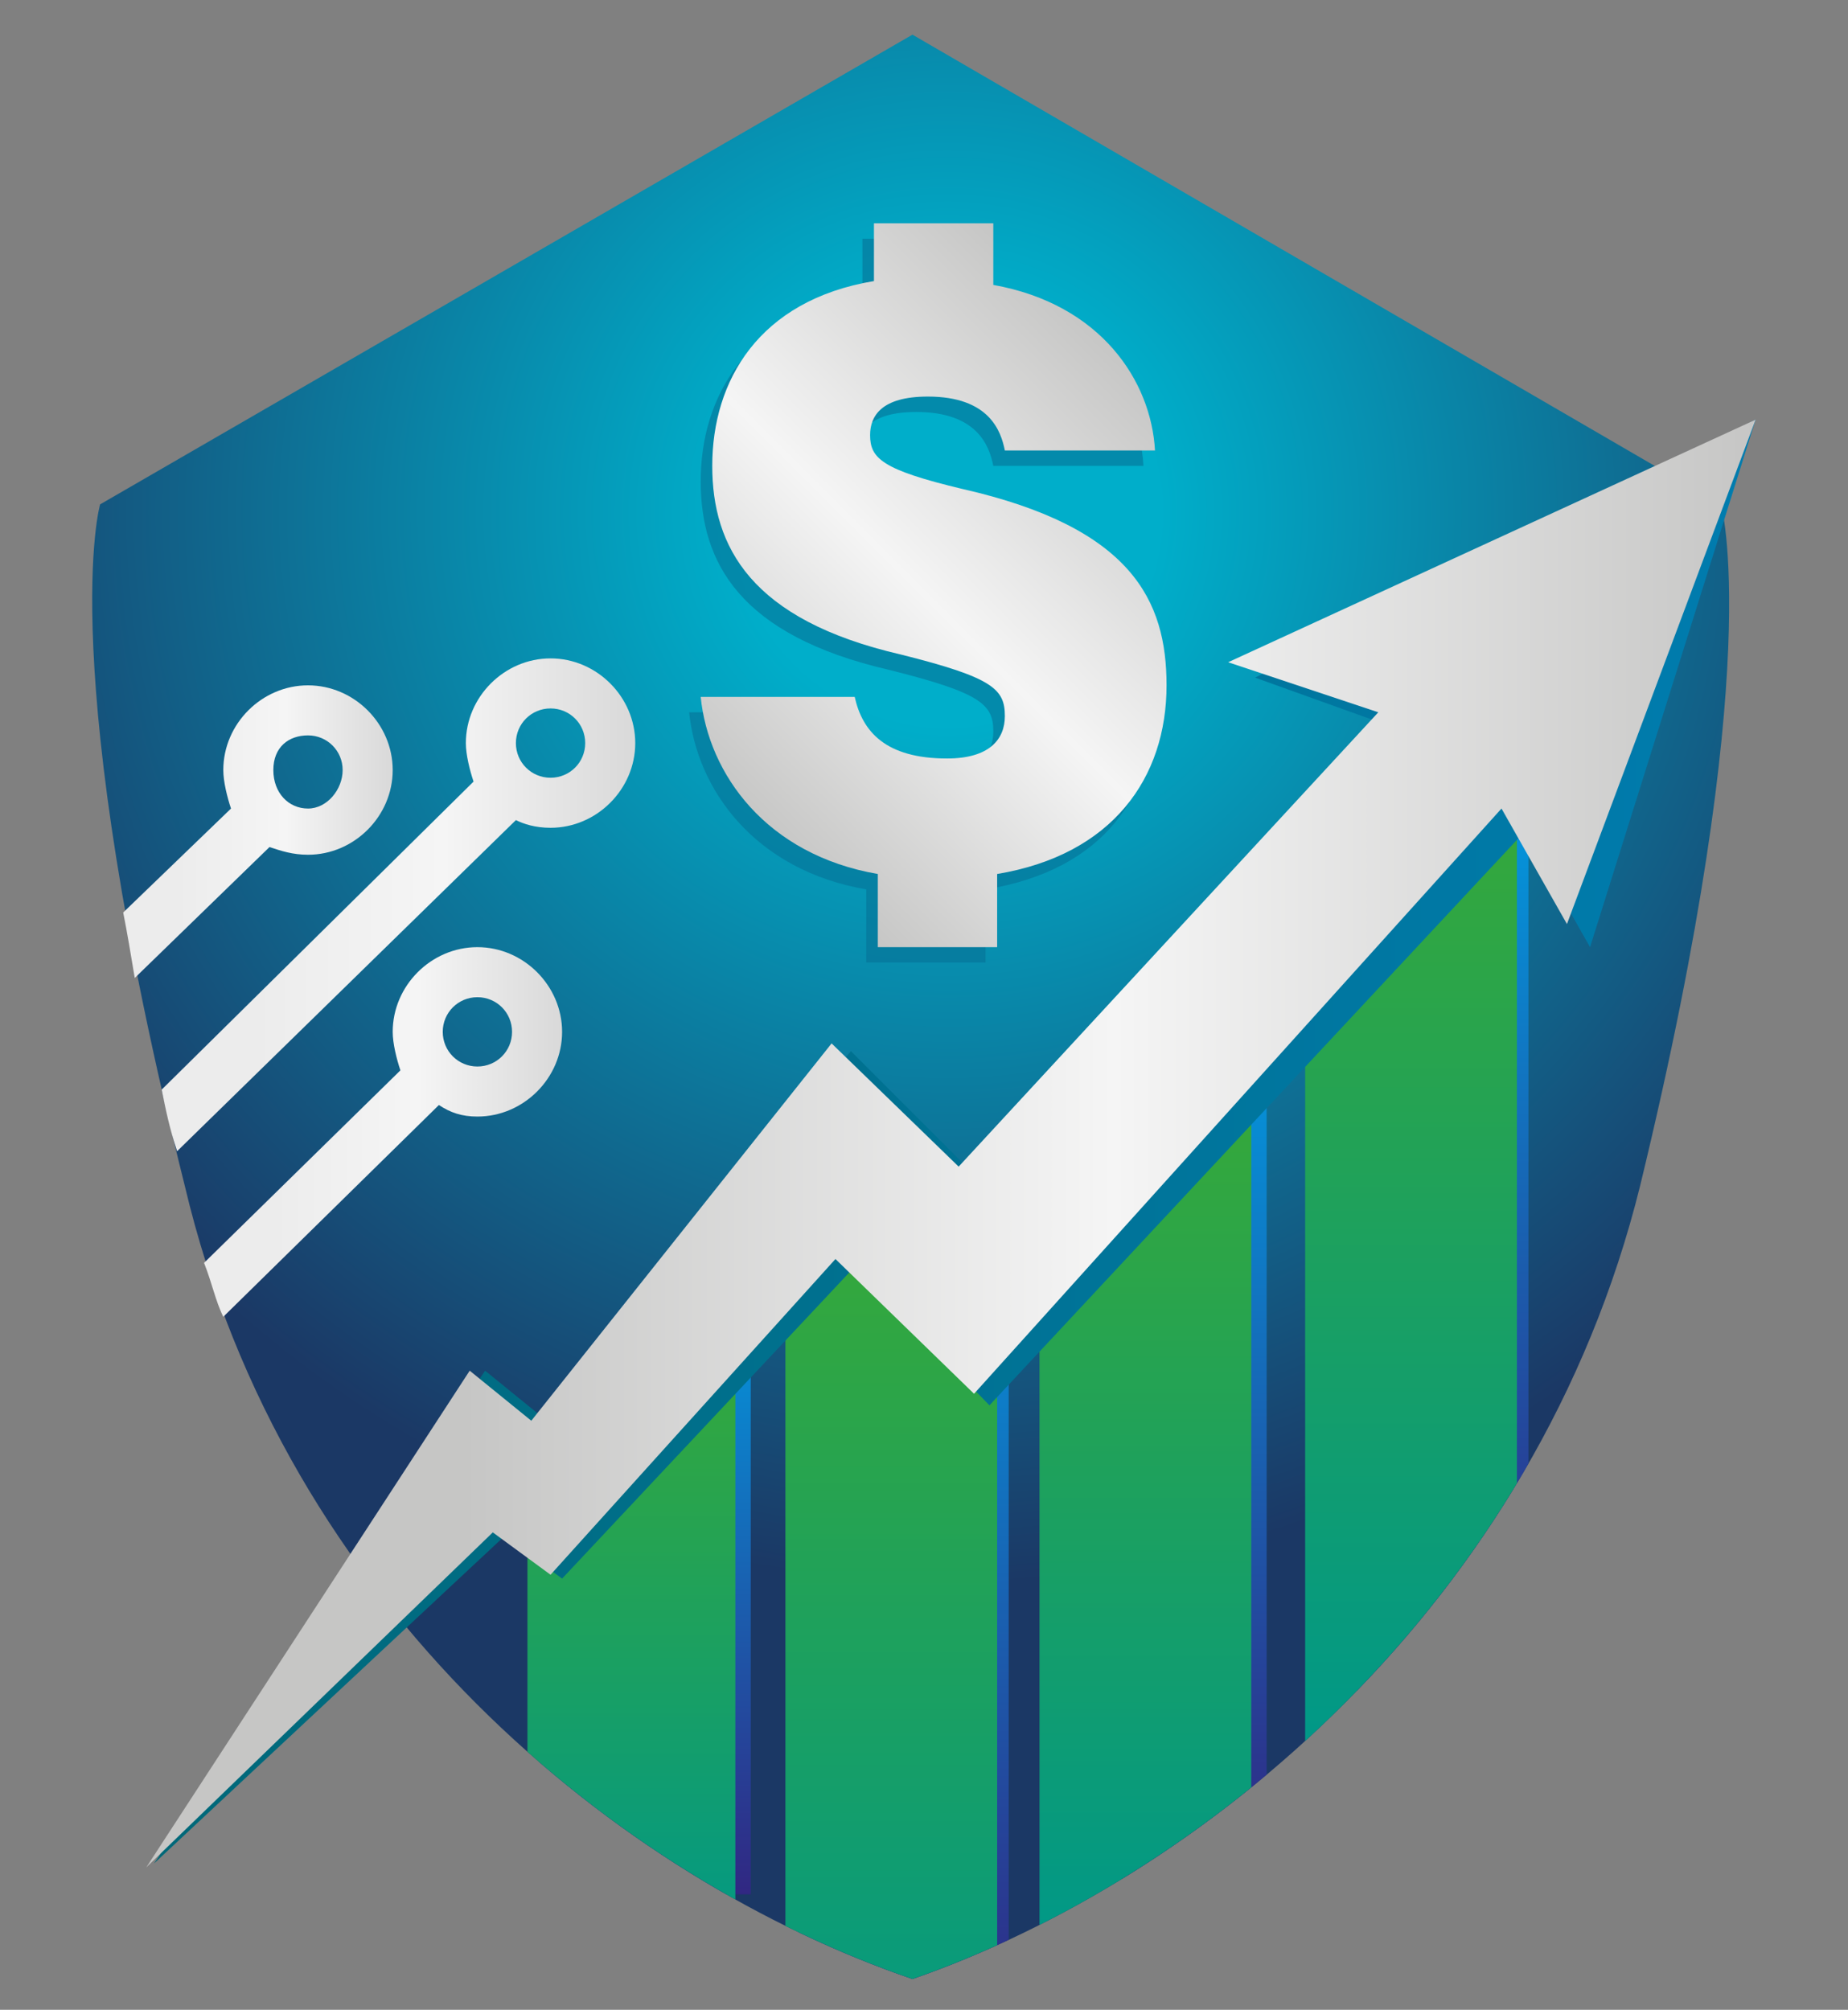 <?xml version="1.0" encoding="utf-8"?>
<!-- Generator: Adobe Illustrator 26.0.1, SVG Export Plug-In . SVG Version: 6.00 Build 0)  -->
<svg version="1.1" id="Layer_1" xmlns="http://www.w3.org/2000/svg" xmlns:xlink="http://www.w3.org/1999/xlink" x="0px" y="0px"
	 viewBox="0 0 48 52.2" style="enable-background:new 0 0 48 52.2;" xml:space="preserve">
<rect x="0" y="0" width="48" height="52.2" fill="#808080" stroke="none"/>
<style type="text/css">
	.st0{fill:url(#SVGID_1_);}
	.st1{opacity:0.6;fill:#057197;}
	.st2{fill:url(#SVGID_00000163790763356857410570000004025565282868473771_);}
	.st3{fill:url(#SVGID_00000096741713257133046780000009818174015182842026_);}
	.st4{fill:url(#SVGID_00000181077288963138079420000002363184019982520993_);}
	.st5{fill:url(#SVGID_00000141437998878279930100000013638157319403763133_);}
	.st6{clip-path:url(#SVGID_00000039110138510895622600000016493968197462394796_);}
	.st7{fill:url(#SVGID_00000087409657534835095470000015764456656344064446_);}
	.st8{fill:url(#SVGID_00000085250828520880087180000001861174440082348991_);}
	.st9{fill:url(#SVGID_00000132789711806517671570000011569126329739705264_);}
	.st10{fill:url(#SVGID_00000090296483467493935690000014037846441194661050_);}
	.st11{fill:url(#SVGID_00000036226121308672002170000007944265685172748204_);}
	.st12{fill:url(#SVGID_00000088102139032298878590000016241732735624533889_);}
	.st13{fill:url(#SVGID_00000171697322848192753630000012274321807261008513_);}
	.st14{fill:url(#SVGID_00000174568972033148146070000012878901704868753076_);}
	.st15{fill:url(#SVGID_00000163066644448472965550000004072901567426924707_);}
	.st16{fill:url(#SVGID_00000165195578341963068410000013538590989054251400_);}
</style>
<radialGradient id="SVGID_1_" cx="24.6" cy="13.304" r="27.842" gradientUnits="userSpaceOnUse">
	<stop  offset="0.198" style="stop-color:#00AECA"/>
	<stop  offset="1" style="stop-color:#1B3865"/>
</radialGradient>
<path class="st0" d="M23.7,0.9l21,12.2c0,0,1.2,4.1-2.1,17.7c-2.7,10.9-11.4,18-18.9,20.6c-7.6-2.6-16.3-9.6-18.9-20.6
	C1.4,17.2,2.6,13.1,2.6,13.1L23.7,0.9z"/>
<path class="st1" d="M30,18.2c0-2.2-0.9-4.1-5.3-5.1c-2.1-0.5-2.4-0.8-2.4-1.4c0-0.5,0.3-1,1.5-1c1.6,0,1.9,0.9,2,1.4h3.9
	c-0.1-1.8-1.4-3.8-4.2-4.3V6.2h-3.1v1.5c-3,0.5-4.2,2.6-4.2,4.8c0,2.1,1,4,4.9,4.9c2.4,0.6,2.7,0.9,2.7,1.6c0,0.6-0.4,1.1-1.5,1.1
	c-1.6,0-2.2-0.7-2.4-1.6h-4c0.2,2,1.7,4.1,4.6,4.6V25h3.1v-1.9C28.7,22.6,30,20.6,30,18.2z"/>
<g>
	
		<linearGradient id="SVGID_00000124157050539520045950000005941208234890372270_" gradientUnits="userSpaceOnUse" x1="3.243" y1="21.611" x2="10.177" y2="21.611">
		<stop  offset="0.198" style="stop-color:#ECECEC"/>
		<stop  offset="0.601" style="stop-color:#F5F5F5"/>
		<stop  offset="1" style="stop-color:#D9D9D9"/>
	</linearGradient>
	<path style="fill:url(#SVGID_00000124157050539520045950000005941208234890372270_);" d="M8,22.2c1.2,0,2.2-1,2.2-2.2
		s-1-2.2-2.2-2.2s-2.2,1-2.2,2.2c0,0.3,0.1,0.7,0.2,1l-2.8,2.7c0.1,0.5,0.2,1.1,0.3,1.7L7,22C7.3,22.1,7.6,22.2,8,22.2z M8,19.1
		c0.5,0,0.9,0.4,0.9,0.9S8.5,21,8,21S7.1,20.6,7.1,20S7.5,19.1,8,19.1z"/>
	
		<linearGradient id="SVGID_00000178187619620448560430000001655572540238049194_" gradientUnits="userSpaceOnUse" x1="4.157" y1="23.545" x2="16.458" y2="23.545">
		<stop  offset="0.198" style="stop-color:#ECECEC"/>
		<stop  offset="0.601" style="stop-color:#F5F5F5"/>
		<stop  offset="1" style="stop-color:#D9D9D9"/>
	</linearGradient>
	<path style="fill:url(#SVGID_00000178187619620448560430000001655572540238049194_);" d="M14.3,21.5c1.2,0,2.2-1,2.2-2.2
		s-1-2.2-2.2-2.2s-2.2,1-2.2,2.2c0,0.3,0.1,0.7,0.2,1l-8.1,8c0.1,0.5,0.2,1,0.4,1.6l8.8-8.6C13.6,21.4,13.9,21.5,14.3,21.5z
		 M14.3,18.4c0.5,0,0.9,0.4,0.9,0.9s-0.4,0.9-0.9,0.9s-0.9-0.4-0.9-0.9S13.8,18.4,14.3,18.4z"/>
	
		<linearGradient id="SVGID_00000116927330193179418840000003943307725534574756_" gradientUnits="userSpaceOnUse" x1="5.288" y1="29.431" x2="14.577" y2="29.431">
		<stop  offset="0.198" style="stop-color:#ECECEC"/>
		<stop  offset="0.601" style="stop-color:#F5F5F5"/>
		<stop  offset="1" style="stop-color:#D9D9D9"/>
	</linearGradient>
	<path style="fill:url(#SVGID_00000116927330193179418840000003943307725534574756_);" d="M12.4,29c1.2,0,2.2-1,2.2-2.2
		c0-1.2-1-2.2-2.2-2.2s-2.2,1-2.2,2.2c0,0.3,0.1,0.7,0.2,1l-5.1,5c0.2,0.5,0.3,1,0.5,1.4l5.6-5.5C11.7,28.9,12,29,12.4,29z
		 M12.4,25.9c0.5,0,0.9,0.4,0.9,0.9s-0.4,0.9-0.9,0.9s-0.9-0.4-0.9-0.9S11.9,25.9,12.4,25.9z"/>
</g>
<linearGradient id="SVGID_00000167384088695518808860000016111828545723639691_" gradientUnits="userSpaceOnUse" x1="18.79" y1="20.598" x2="29.642" y2="9.747">
	<stop  offset="0" style="stop-color:#C6C6C5"/>
	<stop  offset="0.478" style="stop-color:#F5F5F5"/>
	<stop  offset="1" style="stop-color:#C6C6C5"/>
</linearGradient>
<path style="fill:url(#SVGID_00000167384088695518808860000016111828545723639691_);" d="M30.3,17.8c0-2.2-0.9-4.1-5.3-5.1
	c-2.1-0.5-2.4-0.8-2.4-1.4c0-0.5,0.3-1,1.5-1c1.6,0,1.9,0.9,2,1.4h3.9c-0.1-1.8-1.4-3.8-4.2-4.3V5.8h-3.1v1.5
	c-3,0.5-4.2,2.6-4.2,4.8c0,2.1,1,4,4.9,4.9c2.4,0.6,2.7,0.9,2.7,1.6c0,0.6-0.4,1.1-1.5,1.1c-1.6,0-2.2-0.7-2.4-1.6h-4
	c0.2,2,1.7,4.1,4.6,4.6v1.9h3.1v-1.9C28.9,22.2,30.3,20.2,30.3,17.8z"/>
<g>
	<defs>
		<path id="SVGID_00000074421511241441678790000007643833122504821634_" d="M23.7,0.9l21,12.2c0,0,1.2,4.1-2.1,17.7
			c-2.7,10.9-11.4,18-18.9,20.6c-7.6-2.6-16.3-9.6-18.9-20.6C1.4,17.2,2.6,13.1,2.6,13.1L23.7,0.9z"/>
	</defs>
	<clipPath id="SVGID_00000139296216880942656250000004107626969111121545_">
		<use xlink:href="#SVGID_00000074421511241441678790000007643833122504821634_"  style="overflow:visible;"/>
	</clipPath>
	<g style="clip-path:url(#SVGID_00000139296216880942656250000004107626969111121545_);">
		<g>
			
				<linearGradient id="SVGID_00000081646465615882483400000017736221142066619059_" gradientUnits="userSpaceOnUse" x1="16.762" y1="49.219" x2="16.762" y2="32.757">
				<stop  offset="0" style="stop-color:#312782"/>
				<stop  offset="1" style="stop-color:#009EE2"/>
			</linearGradient>
			<polygon style="fill:url(#SVGID_00000081646465615882483400000017736221142066619059_);" points="19.5,49.2 14,49.2 14,37.2 
				19.5,32.8 			"/>
			
				<linearGradient id="SVGID_00000065067630347842250930000010384805311317044886_" gradientUnits="userSpaceOnUse" x1="23.468" y1="53.082" x2="23.468" y2="29.823">
				<stop  offset="0" style="stop-color:#312782"/>
				<stop  offset="1" style="stop-color:#009EE2"/>
			</linearGradient>
			<polygon style="fill:url(#SVGID_00000065067630347842250930000010384805311317044886_);" points="26.2,53.1 20.7,53.1 20.7,29.8 
				26.2,30.9 			"/>
			
				<linearGradient id="SVGID_00000042716802333032364440000008234866488450210438_" gradientUnits="userSpaceOnUse" x1="30.122" y1="48.789" x2="30.122" y2="25.531">
				<stop  offset="0" style="stop-color:#312782"/>
				<stop  offset="1" style="stop-color:#009EE2"/>
			</linearGradient>
			<polygon style="fill:url(#SVGID_00000042716802333032364440000008234866488450210438_);" points="32.9,48.8 27.4,48.8 27.4,28.5 
				32.9,25.5 			"/>
			
				<linearGradient id="SVGID_00000064338065433425040590000017959047714393247367_" gradientUnits="userSpaceOnUse" x1="36.99" y1="43.853" x2="36.99" y2="19.35">
				<stop  offset="0" style="stop-color:#312782"/>
				<stop  offset="1" style="stop-color:#009EE2"/>
			</linearGradient>
			<polygon style="fill:url(#SVGID_00000064338065433425040590000017959047714393247367_);" points="39.7,43.9 34.2,43.9 34.2,20.7 
				39.7,19.4 			"/>
		</g>
		<g>
			
				<linearGradient id="SVGID_00000139992921080260759540000016554380889353106092_" gradientUnits="userSpaceOnUse" x1="16.397" y1="51.207" x2="16.397" y2="33.703">
				<stop  offset="0" style="stop-color:#009888"/>
				<stop  offset="1" style="stop-color:#39A935"/>
			</linearGradient>
			<polygon style="fill:url(#SVGID_00000139992921080260759540000016554380889353106092_);" points="19.1,51.2 13.7,51.2 13.7,38.1 
				19.1,33.7 			"/>
			
				<linearGradient id="SVGID_00000054226254601991350800000000520161041557771918_" gradientUnits="userSpaceOnUse" x1="23.103" y1="55.339" x2="23.103" y2="30.465">
				<stop  offset="0" style="stop-color:#009888"/>
				<stop  offset="1" style="stop-color:#39A935"/>
			</linearGradient>
			
				<rect x="20.4" y="30.5" style="fill:url(#SVGID_00000054226254601991350800000000520161041557771918_);" width="5.5" height="24.9"/>
			
				<linearGradient id="SVGID_00000145746944632803498960000007127985969140926911_" gradientUnits="userSpaceOnUse" x1="29.757" y1="50.516" x2="29.757" y2="27.29">
				<stop  offset="0" style="stop-color:#009888"/>
				<stop  offset="1" style="stop-color:#39A935"/>
			</linearGradient>
			<polygon style="fill:url(#SVGID_00000145746944632803498960000007127985969140926911_);" points="32.5,50.5 27,50.5 27,29.4 
				32.5,27.3 			"/>
			
				<linearGradient id="SVGID_00000072264076634921516780000009576330818758411158_" gradientUnits="userSpaceOnUse" x1="36.625" y1="45.468" x2="36.625" y2="19.254">
				<stop  offset="0" style="stop-color:#009888"/>
				<stop  offset="1" style="stop-color:#39A935"/>
			</linearGradient>
			<polygon style="fill:url(#SVGID_00000072264076634921516780000009576330818758411158_);" points="39.4,45.5 33.9,45.5 33.9,21.3 
				39.4,19.3 			"/>
		</g>
	</g>
</g>
<g>
	
		<linearGradient id="SVGID_00000048461252943349876300000016004393608973160111_" gradientUnits="userSpaceOnUse" x1="3.97" y1="29.631" x2="45.601" y2="29.631">
		<stop  offset="0" style="stop-color:#006878"/>
		<stop  offset="1" style="stop-color:#007CAF"/>
	</linearGradient>
	<polygon style="fill:url(#SVGID_00000048461252943349876300000016004393608973160111_);" points="14.6,41 22.2,32.9 25.7,36.5 
		39.6,21.6 41.3,24.6 45.6,10.9 32.6,17.6 36.5,19 25.4,30.6 22.1,27.3 14.2,36.9 12.6,35.6 4,48.4 13.1,39.9 	"/>
	
		<linearGradient id="SVGID_00000078733178164935410900000009736685216284166027_" gradientUnits="userSpaceOnUse" x1="3.803" y1="29.677" x2="45.601" y2="29.677">
		<stop  offset="0.198" style="stop-color:#C6C6C5"/>
		<stop  offset="0.601" style="stop-color:#F5F5F5"/>
		<stop  offset="1" style="stop-color:#C6C6C5"/>
	</linearGradient>
	<polygon style="fill:url(#SVGID_00000078733178164935410900000009736685216284166027_);" points="14.3,40.9 21.7,32.7 25.3,36.2 
		39,21 40.7,24 45.6,10.9 31.9,17.2 35.8,18.5 24.9,30.3 21.6,27.1 13.8,36.9 12.2,35.6 3.8,48.5 12.8,39.8 	"/>
</g>
</svg>
